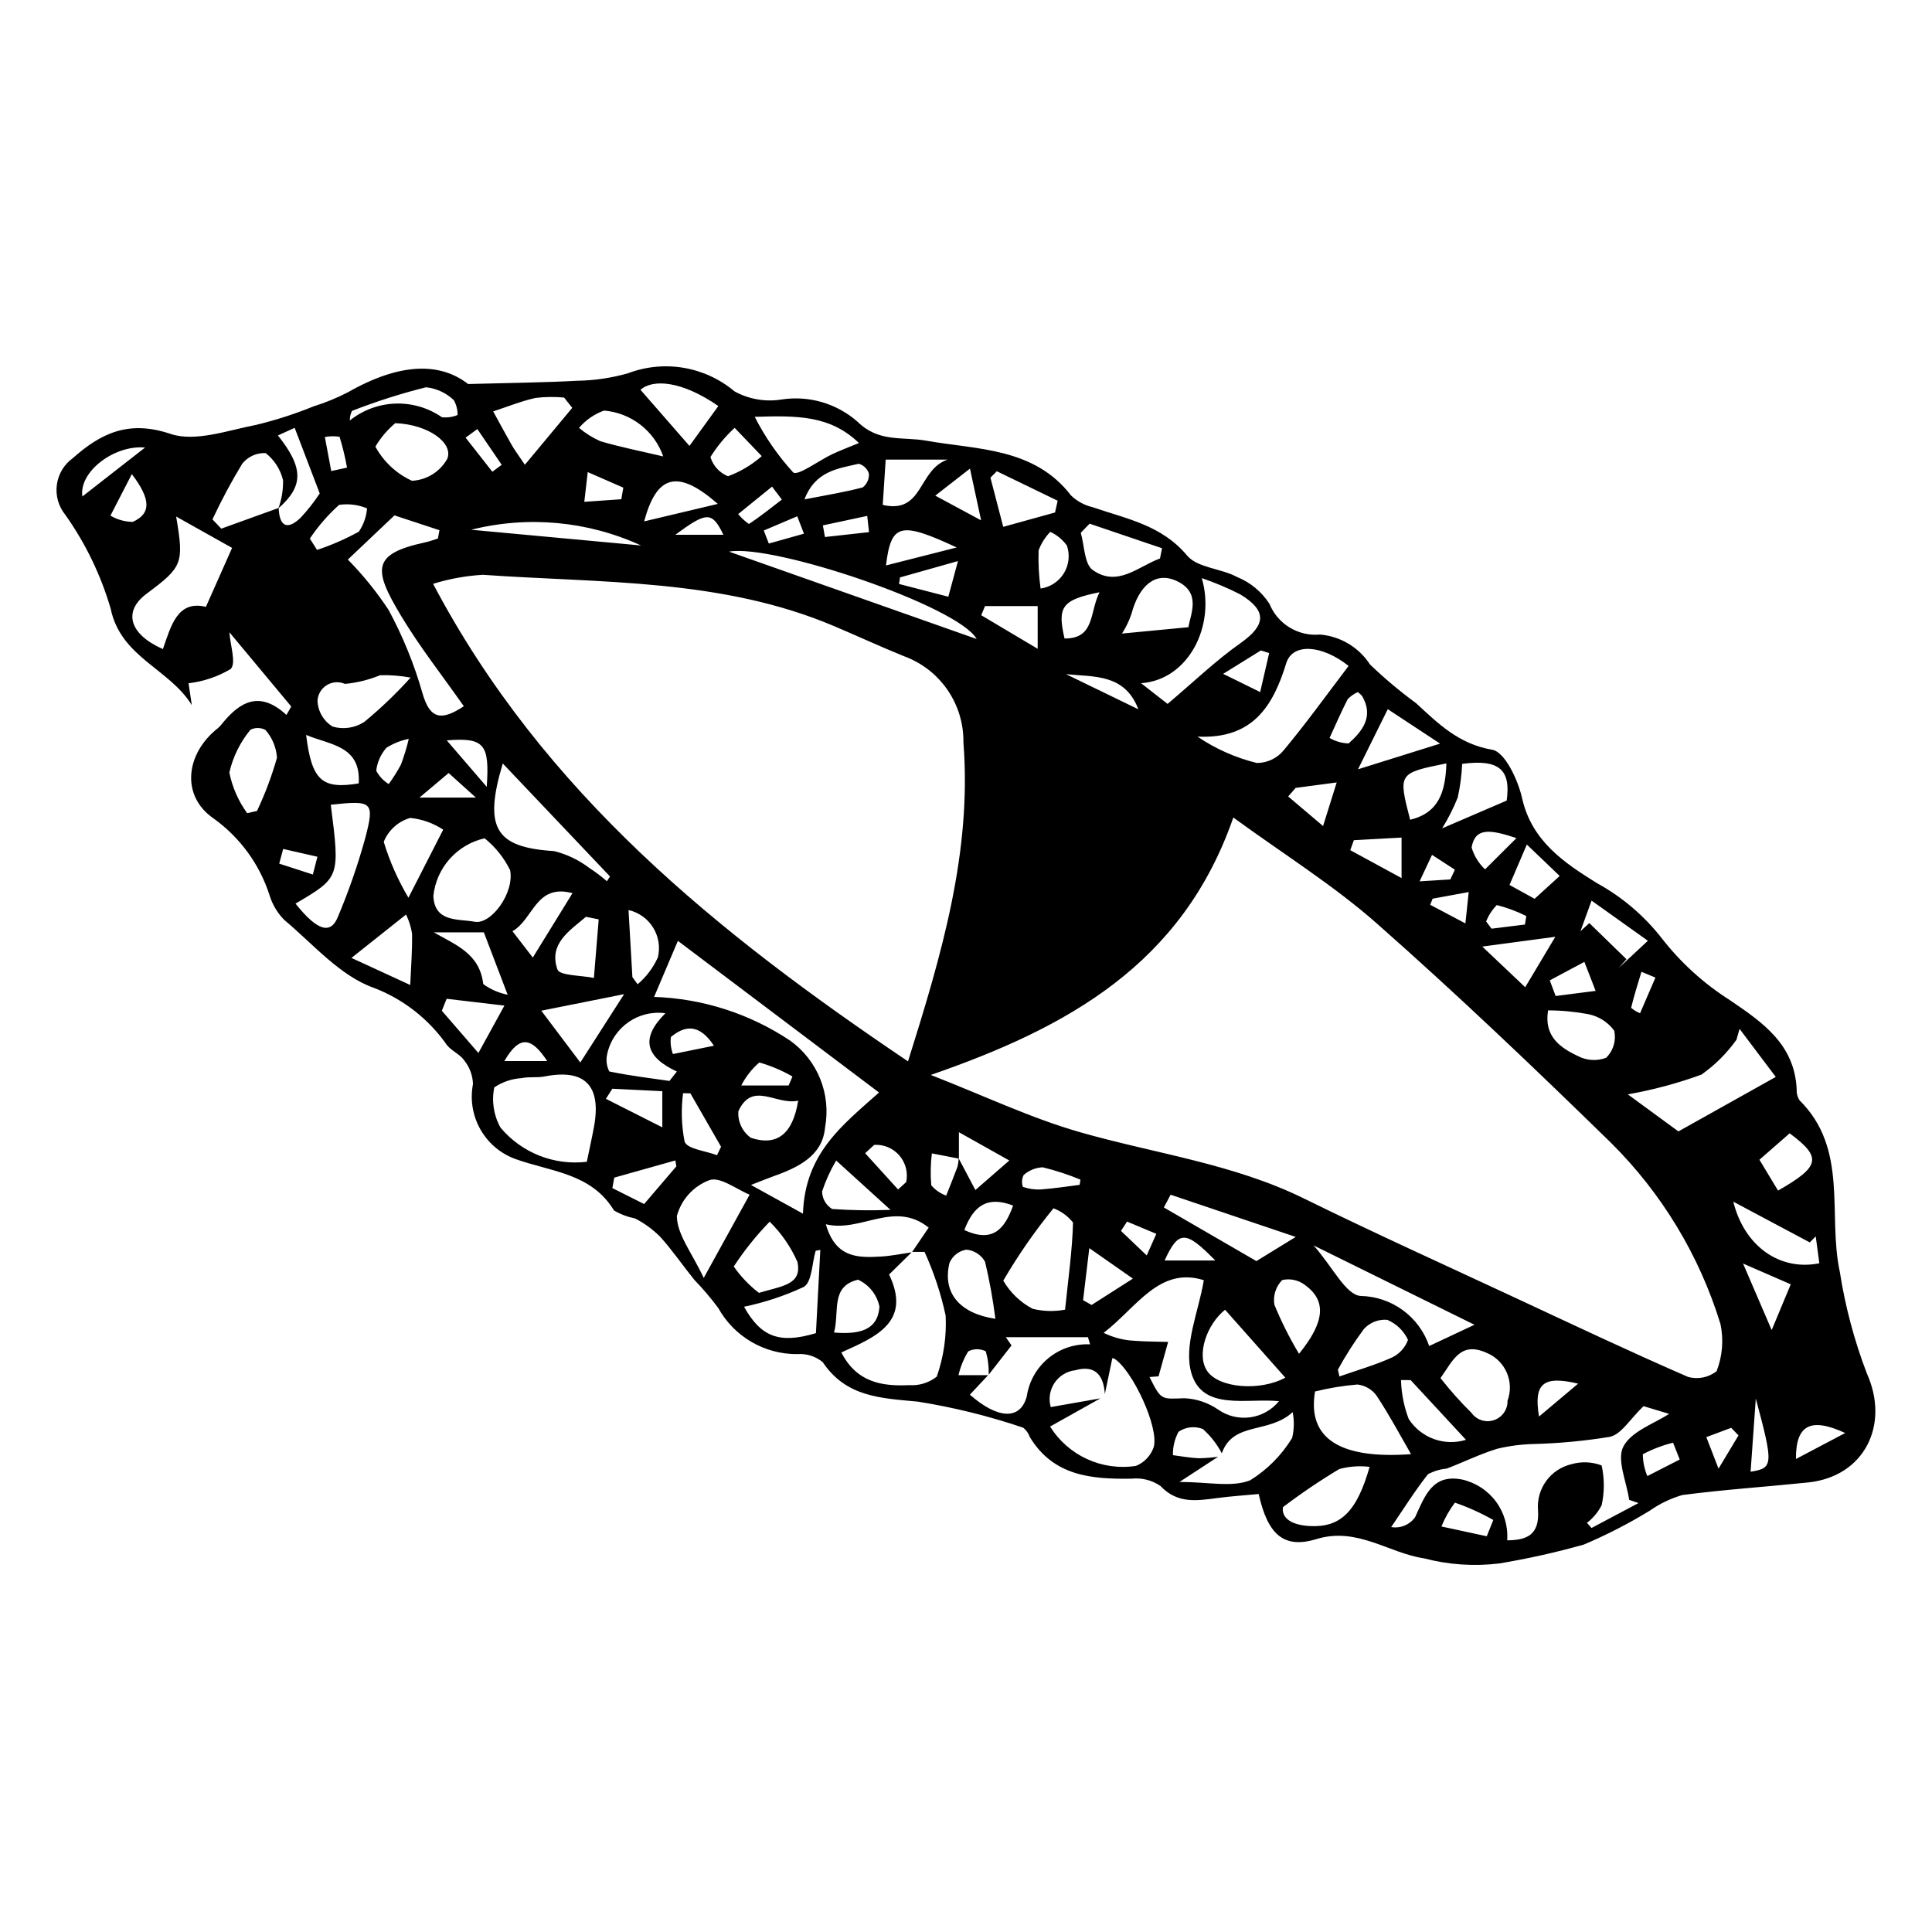 <?xml version="1.0" encoding="UTF-8"?>
<!-- The Best Svg Icon site in the world: iconSvg.co, Visit us! https://iconsvg.co -->
<svg fill="#000000" width="800px" height="800px" version="1.1" viewBox="144 144 512 512" xmlns="http://www.w3.org/2000/svg">
 <path d="m268.06 245.77c11.82-0.324 20.336-0.391 28.832-0.863 4.57-0.062 9.113-0.727 13.512-1.977 4.707-1.793 9.809-2.297 14.777-1.453 4.965 0.84 9.617 2.996 13.473 6.238 3.777 2.082 8.145 2.844 12.406 2.164 7.269-1.141 14.664 1.016 20.188 5.875 5.66 5.582 11.91 3.906 18.277 5.039 13.492 2.398 28.527 1.785 38.332 14.531v0.004c1.602 1.527 3.582 2.594 5.738 3.094 8.922 3.074 18.234 4.707 25 12.801 2.723 3.258 8.941 3.387 13.184 5.656v0.004c3.547 1.43 6.566 3.922 8.641 7.137 2.184 5.363 7.617 8.668 13.387 8.141 5.406 0.449 10.301 3.375 13.254 7.93 3.836 3.68 7.906 7.102 12.191 10.242 5.93 5.449 11.293 10.832 20.203 12.359 3.356 0.574 6.828 7.992 7.91 12.812 2.562 11.461 11.262 17.191 19.848 22.539l-0.004-0.004c6.711 3.684 12.598 8.707 17.293 14.758 5 6.398 11.066 11.891 17.922 16.238 8.789 5.977 17.109 11.703 17.715 23.59h0.004c-0.074 1.047 0.191 2.086 0.758 2.969 13.055 12.941 7.402 30.207 10.656 45.402h0.004c1.43 9.203 3.832 18.234 7.156 26.938 6.148 13.605-0.574 27.383-15.574 28.934-11.102 1.148-22.25 1.883-33.309 3.328-3.078 0.895-5.988 2.293-8.613 4.137-5.598 3.426-11.438 6.434-17.48 8.988-7.352 2.07-14.805 3.738-22.336 4.996-6.684 0.828-13.469 0.375-19.984-1.332-9.477-1.41-17.734-8.422-28.566-5.109-8.816 2.699-12.941-1.43-15.293-11.949-3.539 0.336-7.258 0.582-10.949 1.066-5.414 0.711-10.566 1.586-15.09-3.203-2.238-1.535-4.949-2.219-7.644-1.926-10.648 0.164-20.723-0.691-26.992-11.066-0.332-0.965-0.934-1.816-1.734-2.449-9.098-3.086-18.441-5.394-27.926-6.906-9.836-0.922-18.992-1.199-25.207-10.473-1.875-1.543-4.277-2.305-6.699-2.117-4.273 0.035-8.48-1.082-12.176-3.234-3.695-2.156-6.738-5.266-8.812-9.004-1.957-2.625-4.078-5.121-6.352-7.477-3.051-3.773-5.789-7.812-9.039-11.398-1.949-1.949-4.188-3.582-6.641-4.84-1.965-0.391-3.852-1.105-5.582-2.113-6.074-10.02-16.984-10.277-26.348-13.719-3.871-1.469-7.102-4.254-9.117-7.871-2.019-3.617-2.695-7.828-1.914-11.895-0.059-2.281-0.867-4.477-2.293-6.258-1.102-1.641-3.312-2.496-4.586-4.062-4.797-6.894-11.551-12.188-19.387-15.195-8.926-3.129-16.055-11.562-23.715-17.977h-0.004c-1.82-1.832-3.164-4.082-3.918-6.551-2.637-8.223-7.859-15.379-14.887-20.398-8.684-6.027-7.348-17.176 1.195-23.887l0.004-0.004c0.391-0.336 0.746-0.715 1.055-1.133 4.707-5.793 9.922-9.004 17.109-2.371l1.27-2.234c-5.504-6.606-11.004-13.211-16.395-19.68 0.227 3.465 1.875 8.211 0.328 9.758v-0.004c-3.41 2.023-7.211 3.305-11.148 3.762l0.863 5.801c-5.93-9.664-18.844-12.648-21.504-25.57-2.598-8.898-6.66-17.301-12.016-24.867-1.816-2.227-2.629-5.109-2.246-7.957 0.379-2.848 1.922-5.414 4.262-7.086 7.422-6.602 14.805-10.129 25.836-6.41 6.602 2.227 15.219-0.949 22.797-2.402 5.164-1.254 10.227-2.887 15.148-4.891 3.148-0.977 6.199-2.231 9.121-3.746 13.785-7.848 24.355-7.977 31.832-2.168zm130.06 205.28-7.164-1.387c-0.352 2.801-0.406 5.633-0.16 8.445 1.051 1.25 2.418 2.195 3.957 2.731 1-2.535 2.039-5.055 2.981-7.613l-0.004 0.004c0.188-0.738 0.297-1.492 0.324-2.254l4.434 8.391c3.137-2.731 6.066-5.277 8.992-7.824l-13.359-7.496v7.004zm-180.35-172.32c0.887-2.394 1.305-4.938 1.234-7.492-0.68-2.84-2.301-5.363-4.598-7.164-2.398-0.109-4.699 0.934-6.203 2.801-2.894 4.777-5.531 9.711-7.898 14.77l2.336 2.453c5.07-1.828 10.145-3.66 15.219-5.492 0.16 4.996 2.344 5.965 5.863 2.543h-0.004c1.848-1.984 3.523-4.117 5.012-6.383-2.516-6.582-4.527-11.852-6.641-17.383l-4.438 2.016c6.871 8.613 6.812 13.445 0.117 19.332zm249.05 251.32c-2.769 1.809-5.535 3.613-10.23 6.68 7.59 0 13.84 1.496 18.727-0.438 4.531-2.82 8.336-6.66 11.113-11.211 0.539-2.246 0.586-4.586 0.137-6.852-6.363 5.871-15.758 2.383-18.773 10.91-1.273-2.434-2.981-4.613-5.031-6.441-2.137-0.832-4.547-0.555-6.441 0.738-1.023 1.902-1.535 4.039-1.484 6.199 2.258 0.285 4.508 0.711 6.773 0.812v0.004c1.742-0.023 3.484-0.156 5.211-0.402zm-60.961-21.609c-1.609 1.719-3.219 3.438-4.832 5.16 7.402 6.508 13.398 6.812 15.086 0.426l-0.004-0.004c0.598-3.961 2.641-7.562 5.738-10.105 3.102-2.543 7.031-3.844 11.035-3.652l-0.562-1.887h-21.762l1.508 2.168c-2.019 2.59-4.039 5.184-6.062 7.773 0.078-2.098-0.18-4.191-0.762-6.211-1.465-0.73-3.188-0.727-4.648 0.008-1.195 1.953-2.07 4.09-2.586 6.324zm30.934 4.984c-0.32-4.973-2.559-7.793-7.856-6.293-2.238 0.266-4.25 1.504-5.496 3.383-1.246 1.879-1.605 4.207-0.98 6.375l13.16-2.312c-4.445 2.492-8.895 4.984-13.34 7.473v0.004c2.359 3.773 5.773 6.769 9.816 8.621 4.047 1.855 8.547 2.481 12.945 1.801 2.195-0.883 3.902-2.676 4.68-4.914 1.57-5.094-5.629-20.547-10.473-23.539-0.32-0.199-0.941 0.09-0.492 0.031zm-51.203-37.535c-1.91 1.879-3.82 3.754-5.973 5.871 6.039 12.602-3.527 16.539-12.656 20.652 4.113 8.012 10.863 8.996 17.988 8.664h-0.004c2.629 0.184 5.234-0.621 7.305-2.25 1.828-5.191 2.629-10.688 2.356-16.184-1.25-5.812-3.125-11.473-5.594-16.883h-3.273c1.25-1.84 2.5-3.676 4.371-6.434-9.172-7.332-17.949 1.383-27.258-0.887 2.594 9.031 8.59 8.891 14.559 8.559 2.738-0.148 5.453-0.727 8.18-1.113zm85.254-115.24c-13.52 38.93-43.863 55.641-80.176 68.223 14.09 5.492 26.562 11.465 39.672 15.207 19.824 5.656 40.465 8.305 59.293 17.566 18.566 9.133 37.43 17.656 56.188 26.402 15.133 7.055 30.23 14.199 45.543 20.855v-0.004c2.617 0.73 5.43 0.16 7.559-1.531 1.547-3.984 1.898-8.332 1.012-12.512-5.59-18.199-15.598-34.73-29.129-48.121-20.246-19.766-40.746-39.32-61.961-58.031-11.477-10.125-24.656-18.316-38-28.055zm-212.07-61.93c29.32 55.551 75.555 92.66 125.86 126.55 8.871-28.23 16.953-55.41 14.684-84.504 0.074-4.981-1.41-9.863-4.238-13.965-2.832-4.102-6.871-7.215-11.555-8.918-6.188-2.512-12.254-5.312-18.398-7.922-29.852-12.688-61.785-11.41-93.164-13.637-4.477 0.266-8.902 1.066-13.188 2.394zm284.64 253.48c5.258-0.039 8.605-1.438 8.176-7.969-0.48-5.695 3.281-10.887 8.848-12.203 2.633-0.766 5.449-0.648 8.012 0.328 0.766 3.469 0.77 7.062 0.008 10.531-0.934 1.832-2.266 3.43-3.898 4.68l1.211 1.367 12.453-6.609-2.481-0.855c-0.68-4.805-3.363-10.668-1.523-14.141 2.16-4.078 8.238-6.082 12.098-8.641l-6.766-2.047c-3.613 3.465-5.856 7.43-8.855 8.117l0.004 0.004c-6.727 1.105-13.516 1.746-20.328 1.918-3.223 0.082-6.426 0.5-9.562 1.246-4.578 1.402-8.922 3.547-13.41 5.266v-0.004c-1.742 0.168-3.438 0.676-4.984 1.5-3.504 4.461-6.531 9.301-9.734 13.996v0.004c2.449 0.418 4.918-0.605 6.348-2.637 2.562-5.547 4.516-11.523 12.418-9.965l-0.004-0.004c3.598 0.805 6.785 2.875 8.984 5.832 2.199 2.961 3.258 6.609 2.988 10.285zm-226.07-144.01c12.871 0.434 25.363 4.449 36.074 11.598 3.566 2.562 6.324 6.086 7.961 10.16 1.633 4.074 2.074 8.531 1.27 12.848-0.656 7.602-7.285 10.652-13.809 12.977-1.301 0.465-2.578 0.992-5.824 2.25 5.277 2.914 8.941 4.941 13.781 7.613 0.496-15.973 10.484-23.492 20.156-32.109l-53.305-40.191c-2.035 4.797-4.051 9.543-6.305 14.855zm-17.828 43.695c0.707-3.449 1.383-6.434 1.926-9.441 1.949-10.809-2.535-15.258-13.09-13.176-2.004 0.395-4.168 0.02-6.156 0.453h0.004c-2.578 0.156-5.066 1.004-7.207 2.449-0.75 3.633-0.168 7.414 1.645 10.652 5.602 6.695 14.211 10.105 22.879 9.062zm151.51 56.855-2.391 0.184c3.129 6.273 3.117 5.824 9.27 5.621 3.195 0.148 6.285 1.191 8.918 3.008 5.129 3.586 12.156 2.617 16.117-2.227-8.559-0.859-20.203 2.652-23.195-7.387-2.184-7.332 1.98-16.555 3.277-24.676-11.82-3.727-17.84 7.293-26.547 13.957v-0.004c2.488 1.227 5.199 1.938 7.969 2.09 3.031 0.246 6.082 0.223 9.125 0.32zm50.367-188.26c-7.055-5.625-14.859-6.148-16.527-0.719-3.519 11.457-8.93 20.152-23.516 19.445 4.785 3.254 10.113 5.621 15.734 6.992 2.738-0.004 5.332-1.223 7.078-3.332 5.906-7.078 11.301-14.586 17.23-22.387zm103.61 96.18c-0.273 0.961-0.547 1.922-0.82 2.883-2.551 3.578-5.684 6.699-9.27 9.234-6.344 2.32-12.879 4.07-19.531 5.234 5.773 4.227 10.441 7.644 13.418 9.824 9.293-5.199 16.707-9.352 25.801-14.438-3.129-4.152-6.363-8.445-9.598-12.738zm-417.83-100.65c2.152-6.164 3.863-13.035 11.395-11.188 2.672-6.019 4.957-11.16 6.938-15.625-4.852-2.719-9.586-5.375-14.824-8.312 2.102 12.453 1.738 13.332-7.867 20.484-6.258 4.668-4.559 10.719 4.359 14.641zm49.012-23.719c4.031 4.098 7.656 8.578 10.82 13.383 3.785 7.016 6.793 14.422 8.973 22.09 2.016 7.031 5.172 7.207 10.941 3.394-5.652-8.066-11.688-15.711-16.656-23.996-7.356-12.277-7.785-16.359 6.363-19.418 1.16-0.25 2.281-0.676 3.422-1.02l0.414-2.215-11.926-3.926c-5.07 4.805-9.043 8.57-12.352 11.707zm190.07 198.78c0.879-8.496 1.914-15.781 2.109-23.09-1.355-1.703-3.144-3.008-5.18-3.769-4.934 6.031-9.379 12.441-13.305 19.172 1.848 3.168 4.543 5.754 7.785 7.461 2.816 0.688 5.742 0.762 8.59 0.227zm27.168-160.53c6.973-5.883 12.77-11.492 19.285-16.078 6.785-4.777 7.191-8.594-0.078-12.984v0.004c-3.277-1.66-6.668-3.09-10.145-4.273 3.703 12.543-3.469 26.977-16.09 27.844zm-180.99 35.617c-3.57 0.805-6.805 2.711-9.238 5.445-2.438 2.734-3.957 6.164-4.348 9.809 0.297 7.098 6.629 6.051 10.953 6.859 4.332 0.809 10.578-7.609 9.383-13.68-1.609-3.269-3.91-6.148-6.75-8.434zm245.51 163.21c-2.777-4.805-5.68-10.266-9.07-15.402v-0.004c-1.199-1.715-3.082-2.828-5.16-3.055-3.781 0.32-7.531 0.938-11.211 1.848-2.133 12.566 6.75 17.98 25.441 16.609zm-240.7-183.04c-5.211 17.309-1.797 22.25 13.609 23.223 3.402 0.844 6.594 2.375 9.375 4.504 1.617 1.051 3.16 2.211 4.613 3.481l0.82-1.262c-9.223-9.719-18.441-19.434-28.418-29.945zm125.58-32.988c-4.852-8.723-53.969-25.273-65.629-23.152zm-72.324 169.32 12.16-22.062c-3.379-1.355-7.816-4.852-10.668-3.848-4.238 1.598-7.445 5.141-8.617 9.516 0.039 4.879 3.992 9.727 7.125 16.395zm-98.84-125.4c2.453 19.27 2.453 19.27-9.344 26.203 5.699 7.152 9.281 8.316 11.215 3.551v-0.004c2.856-6.766 5.273-13.711 7.234-20.793 2.57-9.809 1.992-10.156-9.105-8.957zm252.96 151.83c-5.488-6.184-10.695-12.055-15.961-17.996-4.863 3.894-7.641 11.906-4.766 16.199 3.098 4.617 14.102 5.434 20.727 1.797zm7.512-35.031c5.07 5.727 8.516 13.109 12.449 13.379h0.004c4.023 0.078 7.926 1.395 11.176 3.769s5.691 5.691 6.992 9.5l12-5.633c-14.02-6.91-27.336-13.48-42.617-21.016zm-148.12-219.6c2.719 5.344 6.144 10.297 10.18 14.723 1.254 1.043 6.785-3.137 10.398-4.84 2.016-0.949 4.109-1.727 7.043-2.941-7.68-7.348-16.266-7.285-27.621-6.941zm-95.258 1.684c-2.094 1.762-3.879 3.863-5.273 6.219 2.168 3.984 5.57 7.16 9.695 9.051 3.922-0.199 7.461-2.41 9.363-5.84 1.676-4.188-5.035-9.105-13.785-9.43zm276.99 253.06c2.531 3.238 5.269 6.312 8.195 9.199 1.344 1.895 3.769 2.688 5.973 1.949s3.664-2.828 3.598-5.152c1.883-5.062-0.609-10.703-5.621-12.719-6.941-3.086-8.906 2.223-12.145 6.723zm-71.516-48.594-1.793 3.379c8.258 4.785 16.52 9.574 24.523 14.211 3.473-2.133 6.535-4.012 10.422-6.402zm-109.1 26.012c5.992-1.828 11.523-2.078 10.199-8.207v-0.004c-1.758-3.981-4.25-7.594-7.352-10.652-3.547 3.644-6.734 7.621-9.523 11.875 1.852 2.66 4.102 5.019 6.676 6.988zm16.266-11.375-1.234 0.219c-0.98 3.309-0.973 8.301-3.148 9.582-5.059 2.352-10.371 4.113-15.832 5.254 4.473 8.004 9.367 9.902 19.051 6.996zm-108.58-151.68c-2.664-0.492-5.371-0.703-8.078-0.633-2.973 1.23-6.117 2.008-9.324 2.305-1.559-0.688-3.356-0.566-4.809 0.328-1.449 0.891-2.371 2.441-2.461 4.141 0.109 2.809 1.613 5.375 4.008 6.844 2.828 0.824 5.879 0.383 8.355-1.211 4.391-3.609 8.508-7.547 12.309-11.773zm42.84-71.484-2.16-2.723 0.004-0.004c-2.519-0.234-5.059-0.203-7.574 0.102-3.816 0.848-7.488 2.344-11.223 3.566 1.637 2.981 3.238 5.981 4.926 8.93 0.734 1.285 1.637 2.477 3.473 5.211 4.578-5.504 8.566-10.293 12.555-15.086zm188.33 291.34c-0.41 3.059 2.555 4.727 6.988 4.988 8.227 0.484 12.582-3.711 15.992-15.68h-0.004c-2.695-0.324-5.426-0.125-8.043 0.582-5.16 3.098-10.145 6.473-14.934 10.109zm-157.27-281.25 7.656-10.57c-9.586-6.648-17.301-7.25-20.633-4.305 4.074 4.672 8.27 9.48 12.977 14.875zm-117.21 97.324 2.609-0.59c2.148-4.547 3.918-9.262 5.289-14.098-0.18-2.727-1.254-5.312-3.055-7.367-1.234-0.66-2.715-0.684-3.969-0.059-2.719 3.293-4.637 7.172-5.598 11.336 0.777 3.891 2.391 7.566 4.723 10.777zm231.84-47.598 17.602-1.684c0.598-3.617 3.488-9.258-3.231-12.301-5.539-2.508-9.879 1.293-11.863 8.766-0.621 1.836-1.461 3.586-2.508 5.219zm-121 100.62c-7.172-0.973-13.883 3.727-15.426 10.797-0.371 1.559-0.176 3.199 0.547 4.629 5.262 1.102 10.617 1.746 15.949 2.516l1.965-2.492c-8.344-3.867-9.723-8.816-3.035-15.449zm112.41-129.74-2.336 2.418c0.988 3.379 0.914 8.254 3.164 9.855 6.566 4.672 12.043-0.938 17.828-3.047l0.543-2.715zm-171.3 81.09c-2.621-1.734-5.629-2.801-8.758-3.109-3.184 0.926-5.766 3.262-7 6.34 1.578 5.18 3.777 10.148 6.543 14.801zm292.81 47.891c-1.152 6.844 3.156 9.859 7.852 12.078 2.32 1.238 5.062 1.414 7.523 0.484 1.91-1.867 2.723-4.594 2.137-7.203-1.676-2.266-4.137-3.82-6.902-4.363-3.5-0.656-7.051-0.988-10.609-0.996zm-256.47 13.812c4.496-7.016 7.934-12.379 11.605-18.113l-21.949 4.387c4.312 5.723 7.207 9.562 10.344 13.727zm-46.188-39.211-14.461 11.496c5.664 2.613 10.617 4.894 15.57 7.176 0.191-4.539 0.57-9.082 0.488-13.617h-0.004c-0.273-1.754-0.812-3.461-1.594-5.055zm351.74 76.098c2.988 12.027 12.555 18.43 22.801 16.316-0.32-2.371-0.641-4.742-0.961-7.121l-1.578 1.594zm-77.164-98.934 17.105-7.359c1.148-8.082-1.867-11.055-11.797-9.73-0.133 2.996-0.523 5.973-1.168 8.902-1.137 2.844-2.523 5.586-4.141 8.188zm-118.39 129.97c-0.641-5.082-1.555-10.125-2.738-15.109-1.016-1.832-2.883-3.039-4.973-3.215-1.98 0.34-3.656 1.656-4.449 3.504-1.973 8.047 2.805 13.441 12.16 14.82zm90.766 13.48 0.406 1.801c4.691-1.645 9.504-3.019 14.012-5.066h0.004c1.93-0.949 3.422-2.606 4.156-4.629-1.109-2.387-3.062-4.273-5.481-5.309-2.332-0.211-4.625 0.688-6.195 2.422-2.555 3.426-4.863 7.027-6.902 10.781zm-219.69-98.648 4.016 2.785-20.52-2.422-1.27 3.168c3.285 3.793 6.57 7.59 9.691 11.195 3.172-5.773 5.625-10.25 8.082-14.727zm209.39 94.445c6.93-8.527 7.277-14.078 1.598-18.223v0.004c-1.723-1.324-3.941-1.809-6.059-1.324-1.688 1.719-2.457 4.133-2.082 6.508 1.848 4.504 4.035 8.863 6.543 13.035zm-219.39-218.38 45.023 4.168c-14.094-6.481-29.98-7.949-45.023-4.168zm154.73-4.574 0.695-3.121-16.125-7.812-1.691 1.703c1.133 4.344 2.262 8.688 3.394 13.031zm-43.605 184.81c-5.824-5.293-10.008-9.09-14.398-13.078h-0.004c-1.523 2.59-2.769 5.328-3.723 8.18 0.02 1.918 1.035 3.684 2.676 4.672 5.141 0.355 10.297 0.434 15.445 0.227zm-60.23-199.67c-1.156-3.328-3.254-6.246-6.039-8.402-2.789-2.16-6.141-3.461-9.652-3.746-2.566 0.926-4.852 2.504-6.625 4.582 1.699 1.422 3.59 2.609 5.613 3.519 5.172 1.539 10.488 2.582 16.703 4.047zm-17.098 122.69-3.379-0.68c-4.336 3.68-9.941 7.148-7.562 13.945 0.586 1.676 6.309 1.551 9.668 2.254 0.426-5.172 0.848-10.348 1.273-15.52zm278.04 5.668c-5.223-3.727-9.859-7.035-14.918-10.641-1.391 3.82-2.168 5.961-2.945 8.098l2.348-2.144c3.281 3.191 6.562 6.383 9.844 9.574l-2.027 2.289c2.18-2.031 4.356-4.059 7.699-7.176zm-76.816-45.445c7.328-2.293 13.387-4.184 21.754-6.801-6.18-4.07-10.203-6.719-13.867-9.129-2.644 5.348-4.75 9.598-7.887 15.93zm-148.36 87.816c-5.828 1.309-12.117-5.344-15.848 2.797-0.203 2.766 1.051 5.438 3.312 7.047 7.023 2.348 11.137-1.141 12.535-9.844zm39.613-169.89h-16.422l-0.781 12.012c10.84 2.496 9.289-9.367 17.203-12.012zm-30.113 231.34c6.441 0.516 11.617-0.414 12.035-6.879h-0.004c-0.645-3.141-2.75-5.785-5.664-7.121-7.414 1.738-4.856 8.496-6.367 14zm-128.32-241.7c3.43-2.75 7.66-4.324 12.055-4.481 4.398-0.156 8.727 1.113 12.344 3.613 1.414 0.164 2.844-0.039 4.156-0.59 0.023-1.375-0.32-2.731-0.992-3.93-2.012-1.926-4.609-3.125-7.379-3.418-6.664 1.672-13.215 3.766-19.613 6.262-0.395 0.789-0.59 1.664-0.57 2.543zm-11.582 83.328c1.5 12.066 4.184 14.473 13.945 12.848 0.605-10.031-7.512-10.145-13.945-12.848zm292.71 170.98-2.555-0.016c0.098 3.523 0.785 7.008 2.035 10.305 3.25 5.039 9.457 7.305 15.188 5.535zm97.371-50.227c11.203-6.414 11.684-8.773 3.074-15.176-2.648 2.316-5.309 4.641-8.012 7.004 1.785 2.961 3.359 5.566 4.934 8.172zm-87.895-113.21c-12.793 2.594-12.793 2.594-9.609 14.941 7.629-1.859 9.355-7.398 9.605-14.941zm-193.08-68.766c-10.656-9.324-16.215-7.703-19.523 4.633zm-108.12 9.195 1.914 2.996-0.004 0.004c3.832-1.27 7.539-2.891 11.074-4.836 1.25-1.836 2-3.965 2.184-6.18-2.34-0.965-4.898-1.285-7.406-0.926-2.949 2.644-5.559 5.648-7.762 8.941zm46.117 104.35h-13.258c5.918 3.379 12.168 5.664 13.094 13.707 1.926 1.402 4.133 2.363 6.469 2.824-2.371-6.219-4.18-10.965-6.305-16.531zm275.97 14.535c2.949-4.938 5.094-8.527 7.981-13.363l-19.355 2.594c4.668 4.422 7.723 7.312 11.375 10.773zm-129.2-89.684v-11.32h-13.957l-1.008 2.422zm-133.8 81.824c3.742-6.07 6.973-11.312 10.52-17.066-9.762-2.59-10.285 6.871-15.906 10.086zm26.395 5.188 1.383 1.891h-0.004c2.305-1.945 4.141-4.383 5.375-7.137 0.652-2.695 0.195-5.539-1.27-7.894-1.461-2.356-3.809-4.027-6.512-4.637 0.344 5.938 0.684 11.863 1.027 17.777zm34.281-138.07-7.184-7.492c-2.481 2.273-4.637 4.875-6.414 7.731 0.695 2.316 2.406 4.188 4.648 5.094 3.285-1.207 6.32-3.016 8.949-5.332zm32.918 28.969 18.746-4.762c-14.996-6.981-17.383-6.348-18.746 4.762zm-44.777 156.29 1.07-2.238c-2.711-4.719-5.418-9.434-8.129-14.152l-1.934-0.035c-0.559 4.269-0.422 8.605 0.402 12.836 0.707 1.969 5.594 2.441 8.59 3.59zm223.32-73.996c-3.113-2.977-5.75-5.504-8.707-8.332-1.645 3.844-3.019 7.051-4.59 10.715 2.523 1.391 4.633 2.551 6.648 3.664 2.242-2.039 3.957-3.598 6.648-6.047zm-137.57-76.172c2.559-0.363 4.82-1.848 6.172-4.051 1.352-2.203 1.645-4.894 0.805-7.336-1.133-1.57-2.652-2.824-4.41-3.637-1.355 1.402-2.41 3.074-3.09 4.906-0.113 3.379 0.062 6.766 0.523 10.117zm11.262 188.59 2.262 1.27c3.246-2.074 6.492-4.148 10.934-6.984l-11.547-8.074zm-124.75-56.035-1.707 2.676c4.914 2.481 9.824 4.965 14.949 7.555v-9.574zm0.508 23.559-0.5 2.773c3.203 1.609 6.406 3.219 8.414 4.227l8.539-9.988-0.262-1.566zm50.414-179.74c6.012-1.176 10.797-1.941 15.453-3.184v-0.004c1.109-0.879 1.715-2.25 1.613-3.66-0.402-1.266-1.414-2.242-2.691-2.594-5.445 1.281-11.5 1.867-14.379 9.438zm146.65 51.07c-1.016 0.441-1.934 1.082-2.699 1.879-1.727 3.359-3.223 6.836-4.805 10.27 1.539 0.895 3.273 1.395 5.051 1.457 3.715-3.289 6.731-7.184 3.57-12.582h0.004c-0.344-0.375-0.719-0.715-1.121-1.023zm11.578 38.551-12.645 0.695-0.949 2.644 13.594 7.394zm22.578 185.16c0.578-1.438 1.156-2.879 1.734-4.316-3.246-1.836-6.648-3.375-10.168-4.594-1.465 1.938-2.668 4.062-3.578 6.316zm16.699-147.32 1.555 4.148 10.598-1.359c-0.992-2.562-1.988-5.125-2.981-7.684-3.059 1.633-6.113 3.266-9.172 4.894zm51.223 75.047c2.922 6.797 4.957 11.523 7.586 17.629 2.117-5.082 3.523-8.449 5.055-12.125-3.894-1.695-7.273-3.168-12.641-5.504zm-118.57-126.05-1.977 2.266c2.809 2.383 5.617 4.766 9.242 7.84 1.586-5.066 2.555-8.156 3.617-11.551zm-89.492-60.113-15.348 4.332-0.266 1.734 13.066 3.379c1.016-3.754 1.656-6.133 2.551-9.445zm-218.93-23.047c-2.359 4.582-4.016 7.797-5.668 11.008v-0.004c1.789 1.062 3.828 1.633 5.91 1.66 4.957-2.234 4.801-6.027-0.242-12.664zm256.45 31.312c-9.996 2.019-11.223 3.844-9.273 12.258 8.102 0.035 6.57-6.898 9.273-12.262zm173.92 213.66c-0.457 6.41-0.91 12.82-1.379 19.41 6.004-0.988 6.125-1.703 1.375-19.414zm-346.91-174.41 10.594 12.312c0.777-11.27-0.574-13.121-10.594-12.312zm137.16 129.78c7.477 3.418 10.641-0.133 12.93-6.5-6.812-2.609-10.469 0.008-12.93 6.5zm146.32-103.88c-6.906-2.293-10.961-2.902-11.887 2.496l0.004-0.004c0.656 2.211 1.887 4.207 3.566 5.789zm-77.727-43.527c4.445 2.184 7.129 3.504 9.812 4.824 0.793-3.445 1.586-6.887 2.379-10.332l-2.188-0.695zm-64.145-40.68c-1.176-5.461-1.906-8.852-2.949-13.711l-9.199 7.164c3.863 2.086 6.719 3.625 12.148 6.547zm215.94 248.75c4.758-2.508 8.5-4.481 13.055-6.883-9.145-4.223-13.121-2.18-13.055 6.883zm-286.74-109.52c-4.055-6.144-7.898-5.203-11.406-2.316h-0.004c-0.191 1.527-0.004 3.078 0.543 4.519zm42.484 26.273-2.414 2.211c2.91 3.203 5.82 6.406 8.727 9.609l2.144-1.953h0.004c0.535-2.492-0.129-5.094-1.785-7.031-1.66-1.934-4.129-2.984-6.676-2.836zm-123.36-107.59c-2.106 0.414-4.117 1.215-5.93 2.367-1.488 1.703-2.43 3.816-2.695 6.062 0.766 1.457 1.91 2.684 3.312 3.547 1.195-1.641 2.277-3.363 3.238-5.156 0.836-2.227 1.527-4.504 2.074-6.82zm336.82 190.98c-0.59-1.488-1.184-2.973-1.773-4.461-2.785 0.691-5.477 1.719-8.012 3.062 0.027 1.984 0.434 3.949 1.195 5.781 2.863-1.461 5.727-2.922 8.59-4.383zm-423.32-255.22 16.617-12.965c-8.141-0.754-17.578 6.394-16.617 12.965zm264.29 182.43 0.215-1.387c-3.242-1.344-6.582-2.434-9.988-3.266-1.879 0.078-3.672 0.805-5.074 2.059-0.488 0.969-0.559 2.098-0.191 3.125 1.539 0.539 3.172 0.773 4.801 0.68 3.422-0.25 6.828-0.789 10.238-1.211zm22.516 20.043h13.426c-7.801-7.973-9.719-8.117-13.426 0zm-143.98-201.74 0.531-3.07-9.426-4.125c-0.387 3.34-0.652 5.609-0.914 7.879zm42.551 0.094-2.602-3.438c-2.992 2.426-5.984 4.856-8.977 7.281h-0.004c0.828 0.996 1.785 1.879 2.844 2.621 3.031-1.973 5.856-4.262 8.734-6.465zm94.473 55.57c-3.594-9.48-11.801-8.535-19.184-9.312 6.16 2.988 12.32 5.977 19.184 9.312zm-92.676 99.699 1.008-2.387c-2.766-1.59-5.711-2.836-8.773-3.715-1.98 1.699-3.609 3.773-4.793 6.102zm209.22 79.012c-9.348-2.219-11.809 0.008-10.367 8.723 3.519-2.961 6.512-5.481 10.367-8.723zm-343.18-141.7-1.043 3.891 8.906 2.883c0.406-1.57 0.812-3.137 1.219-4.707zm223.64 98.754-1.609 2.473c2.273 2.164 4.547 4.332 6.82 6.496l2.547-5.719zm-96.27-183.14 1.336 3.453 9.309-2.613-1.777-4.613zm177.25 97.566-0.641 1.621c2.859 1.512 5.723 3.023 9.328 4.93 0.379-3.582 0.629-5.973 0.875-8.305zm-260.76-33.301c-2.324 1.957-4.246 3.57-7.734 6.504h14.941zm319.81 54.211-3.707-1.535c-0.953 3.172-1.969 6.332-2.738 9.547v0.004c0.707 0.598 1.508 1.082 2.367 1.43zm-208.41-118.05-0.473-4.301-11.754 2.512 0.543 3.086zm-142.52-16.184 4.188-0.914-0.004-0.004c-0.492-2.758-1.152-5.488-1.977-8.168-1.293-0.199-2.609-0.18-3.894 0.059 0.562 3.008 1.125 6.019 1.688 9.027zm306.06 119.36 1.438 1.914 8.844-1.098c0.121-0.75 0.242-1.5 0.367-2.25-2.496-1.246-5.117-2.227-7.82-2.914-1.227 1.246-2.188 2.723-2.828 4.348zm66.879 136.2-1.934-2.008-6.59 2.465c0.824 2.133 1.652 4.266 3.234 8.352 2.512-4.176 3.902-6.492 5.293-8.809zm-269.01-238.68c-3.019-6.223-4.398-6.156-12.727 0zm-65.207-28.008-3.113 2.273 7.09 9.039 2.477-1.844c-2.152-3.156-4.301-6.312-6.453-9.469zm7.16 167.48h11.352c-3.969-6.004-7.164-7.269-11.352 0zm250.69-48.129 1.207-2.582c-2.019-1.309-4.039-2.617-6.059-3.926-0.902 1.926-1.809 3.852-3.293 7.012z"/>
</svg>